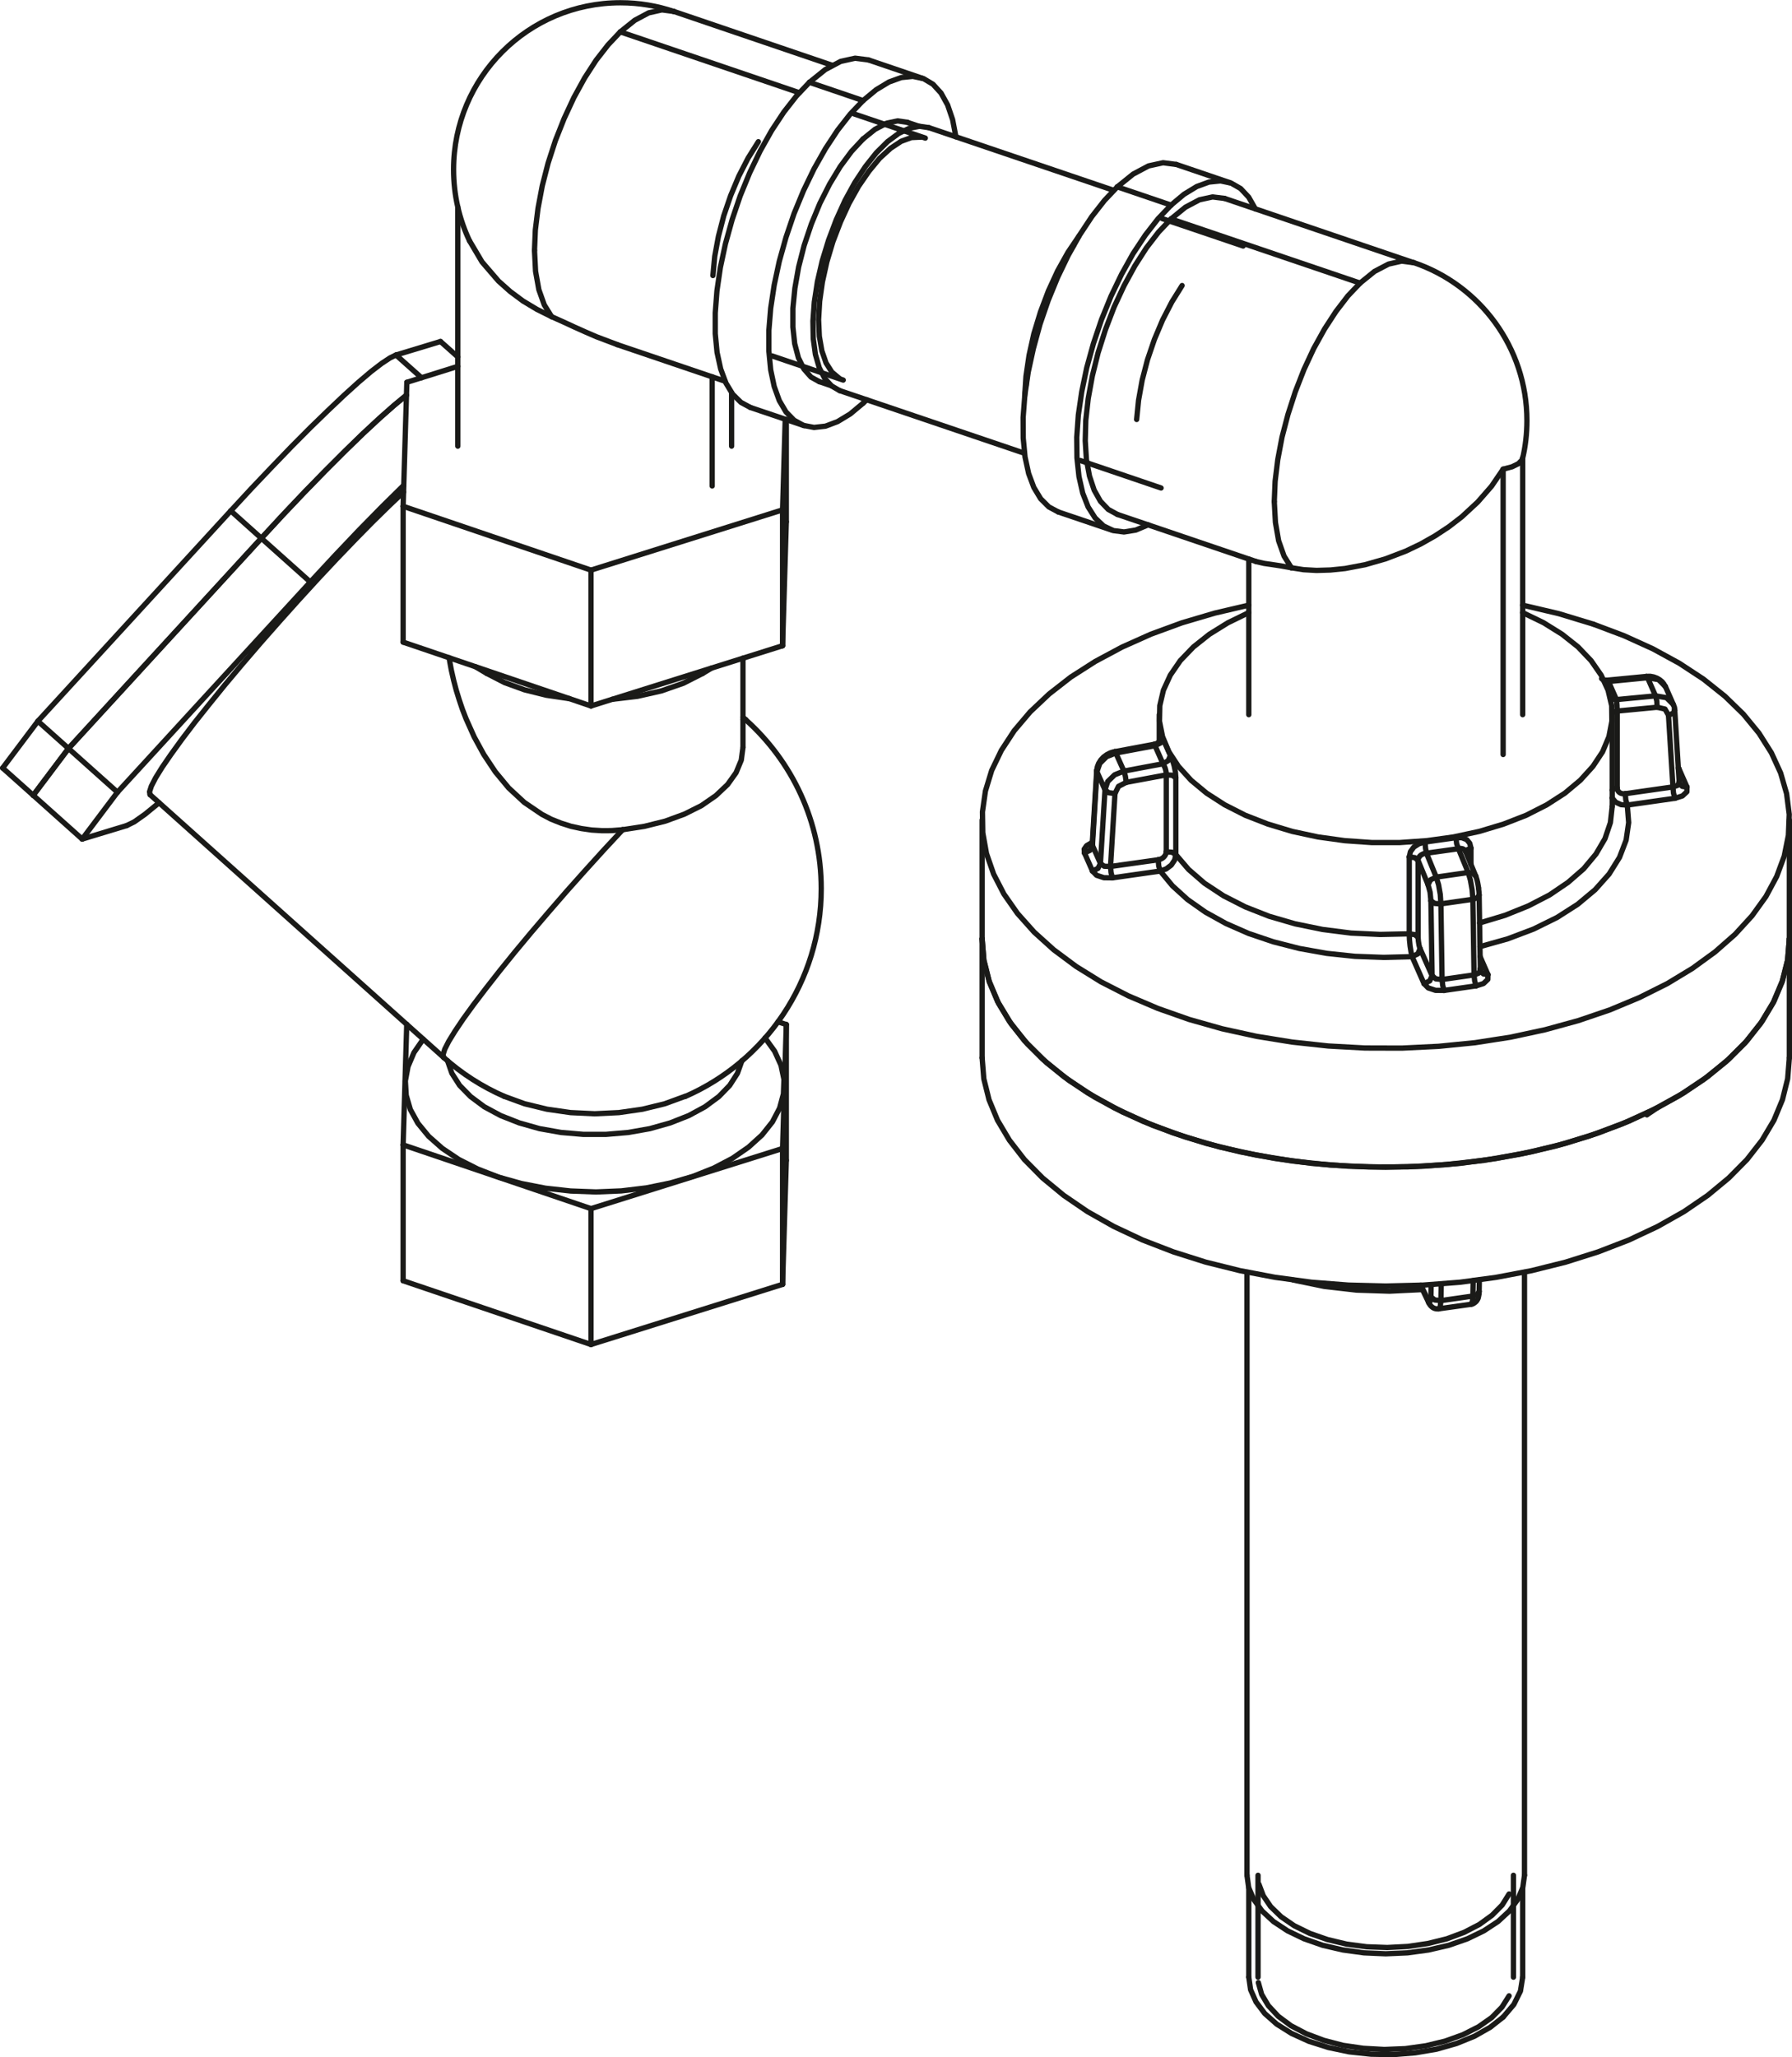 <?xml version="1.0" encoding="UTF-8"?>
<svg id="Ebene_1" data-name="Ebene 1" xmlns="http://www.w3.org/2000/svg" viewBox="0 0 168.74 193.67">
  <line x1="168.49" y1="99.58" x2="168.49" y2="88.38" fill="none" stroke="#1a1a18" stroke-linecap="round" stroke-linejoin="round" stroke-width=".5"/>
  <line x1="92.48" y1="88.38" x2="92.48" y2="99.58" fill="none" stroke="#1a1a18" stroke-linecap="round" stroke-linejoin="round" stroke-width=".5"/>
  <line x1="135.68" y1="122.44" x2="138.69" y2="122.01" fill="none" stroke="#1a1a18" stroke-linecap="round" stroke-linejoin="round" stroke-width=".5"/>
  <line x1="135.71" y1="120.87" x2="135.68" y2="122.44" fill="none" stroke="#1a1a18" stroke-linecap="round" stroke-linejoin="round" stroke-width=".5"/>
  <line x1="138.69" y1="122.01" x2="138.72" y2="120.56" fill="none" stroke="#1a1a18" stroke-linecap="round" stroke-linejoin="round" stroke-width=".5"/>
  <line x1="134.74" y1="122.09" x2="134.76" y2="120.94" fill="none" stroke="#1a1a18" stroke-linecap="round" stroke-linejoin="round" stroke-width=".5"/>
  <line x1="133.8" y1="120.99" x2="134.47" y2="122.39" fill="none" stroke="#1a1a18" stroke-linecap="round" stroke-linejoin="round" stroke-width=".5"/>
  <line x1="117.42" y1="119.77" x2="117.42" y2="176.54" fill="none" stroke="#1a1a18" stroke-linecap="round" stroke-linejoin="round" stroke-width=".5"/>
  <line x1="143.55" y1="176.54" x2="143.55" y2="119.77" fill="none" stroke="#1a1a18" stroke-linecap="round" stroke-linejoin="round" stroke-width=".5"/>
  <line x1="143.38" y1="186.13" x2="143.38" y2="177.75" fill="none" stroke="#1a1a18" stroke-linecap="round" stroke-linejoin="round" stroke-width=".5"/>
  <line x1="117.59" y1="177.75" x2="117.59" y2="186.13" fill="none" stroke="#1a1a18" stroke-linecap="round" stroke-linejoin="round" stroke-width=".5"/>
  <line x1="139.28" y1="121.57" x2="139.3" y2="120.49" fill="none" stroke="#1a1a18" stroke-linecap="round" stroke-linejoin="round" stroke-width=".5"/>
  <line x1="135.48" y1="123.21" x2="138.49" y2="122.79" fill="none" stroke="#1a1a18" stroke-linecap="round" stroke-linejoin="round" stroke-width=".5"/>
  <line x1="133.75" y1="120.99" x2="134.53" y2="122.62" fill="none" stroke="#1a1a18" stroke-linecap="round" stroke-linejoin="round" stroke-width=".5"/>
  <line x1="118.46" y1="186.13" x2="118.46" y2="176.54" fill="none" stroke="#1a1a18" stroke-linecap="round" stroke-linejoin="round" stroke-width=".5"/>
  <line x1="142.51" y1="186.13" x2="142.51" y2="176.54" fill="none" stroke="#1a1a18" stroke-linecap="round" stroke-linejoin="round" stroke-width=".5"/>
  <polyline points="139.7 109.24 143.15 108.65 146.48 107.89 149.66 106.94 152.68 105.83 155.5 104.57 158.09 103.16 160.44 101.61 162.52 99.95 164.31 98.19 165.79 96.34 166.96 94.41 167.81 92.43 168.32 90.42 168.49 88.39" fill="none" stroke="#1a1a18" stroke-linecap="round" stroke-linejoin="round" stroke-width=".5"/>
  <polyline points="92.48 88.38 92.65 90.44 93.17 92.47 94.03 94.46 95.22 96.4 96.74 98.27 98.56 100.05 100.67 101.72 103.06 103.27 105.69 104.68 108.55 105.94 111.62 107.04 114.85 107.98 118.23 108.73 121.72 109.3 125.28 109.68 128.9 109.86 132.53 109.85 136.14 109.64 139.7 109.24" fill="none" stroke="#1a1a18" stroke-linecap="round" stroke-linejoin="round" stroke-width=".5"/>
  <polyline points="168.49 99.58 168.33 101.56 167.84 103.53 167.04 105.46 165.92 107.34 164.5 109.16 162.79 110.89 160.81 112.53 158.57 114.06 156.09 115.46 153.39 116.73 150.49 117.85 147.42 118.82 144.21 119.62 140.88 120.25 137.47 120.71 133.99 120.98 130.48 121.07 126.98 120.98 123.5 120.71 120.08 120.25 116.76 119.62 113.54 118.82 110.48 117.85 107.58 116.73 104.88 115.46 102.4 114.06 100.16 112.53 98.17 110.89 96.46 109.16 95.05 107.34 93.93 105.46 93.13 103.53 92.64 101.56 92.48 99.58" fill="none" stroke="#1a1a18" stroke-linecap="round" stroke-linejoin="round" stroke-width=".5"/>
  <polyline points="168.49 88.38 168.33 90.37 167.84 92.33 167.04 94.27 165.92 96.15 164.5 97.97 162.79 99.7 160.81 101.34 158.57 102.87 156.09 104.27 153.39 105.54 150.49 106.66 147.42 107.63 144.21 108.43 140.88 109.06 137.47 109.52 133.99 109.79 130.48 109.88 126.98 109.79 123.5 109.52 120.08 109.06 116.76 108.43 113.54 107.63 110.48 106.66 107.58 105.54 104.88 104.27 102.4 102.87 100.16 101.34 98.17 99.7 96.46 97.97 95.05 96.15 93.93 94.27 93.13 92.33 92.64 90.37 92.48 88.38" fill="none" stroke="#1a1a18" stroke-linecap="round" stroke-linejoin="round" stroke-width=".5"/>
  <polyline points="133.94 121.4 130.84 121.55 127.74 121.45 124.69 121.1 121.77 120.5" fill="none" stroke="#1a1a18" stroke-linecap="round" stroke-linejoin="round" stroke-width=".5"/>
  <polyline points="134.47 122.39 134.66 122.53 134.74 122.09" fill="none" stroke="#1a1a18" stroke-linecap="round" stroke-linejoin="round" stroke-width=".5"/>
  <polyline points="143.55 176.54 143.39 177.7 142.91 178.82 142.13 179.9 141.06 180.89 139.72 181.77 138.17 182.52 136.42 183.13 134.52 183.57 132.53 183.84 130.48 183.93 128.44 183.84 126.45 183.57 124.55 183.13 122.8 182.52 121.24 181.77 119.91 180.89 118.84 179.9 118.06 178.82 117.58 177.7 117.42 176.54" fill="none" stroke="#1a1a18" stroke-linecap="round" stroke-linejoin="round" stroke-width=".5"/>
  <polyline points="141.54 189.89 140.32 190.85 138.84 191.69 137.14 192.38 135.27 192.91 133.27 193.25 131.19 193.42 129.1 193.38 127.04 193.16 125.08 192.75 123.25 192.17 121.62 191.43 120.22 190.55 119.09 189.55 118.27 188.46 117.76 187.31 117.59 186.13" fill="none" stroke="#1a1a18" stroke-linecap="round" stroke-linejoin="round" stroke-width=".5"/>
  <polyline points="143.38 186.13 143.17 187.44 142.55 188.7 141.54 189.89" fill="none" stroke="#1a1a18" stroke-linecap="round" stroke-linejoin="round" stroke-width=".5"/>
  <polyline points="135.68 122.44 135.1 122.38 134.74 122.09" fill="none" stroke="#1a1a18" stroke-linecap="round" stroke-linejoin="round" stroke-width=".5"/>
  <polyline points="139.28 121.57 139.11 121.85 138.69 122.01" fill="none" stroke="#1a1a18" stroke-linecap="round" stroke-linejoin="round" stroke-width=".5"/>
  <polyline points="138.49 122.79 138.64 122.57 138.69 122.01" fill="none" stroke="#1a1a18" stroke-linecap="round" stroke-linejoin="round" stroke-width=".5"/>
  <polyline points="135.68 122.44 135.62 123 135.48 123.21" fill="none" stroke="#1a1a18" stroke-linecap="round" stroke-linejoin="round" stroke-width=".5"/>
  <polyline points="134.53 122.62 134.49 122.51 134.47 122.39" fill="none" stroke="#1a1a18" stroke-linecap="round" stroke-linejoin="round" stroke-width=".5"/>
  <polyline points="142.1 187.89 141.43 188.95 140.47 189.93 139.23 190.8 137.75 191.55 136.08 192.15 134.26 192.59 132.33 192.86 130.35 192.94 128.38 192.83 126.46 192.55 124.66 192.08 123.01 191.46 121.56 190.7 120.36 189.81 119.43 188.81 118.8 187.75 118.49 186.64" fill="none" stroke="#1a1a18" stroke-linecap="round" stroke-linejoin="round" stroke-width=".5"/>
  <polyline points="142.1 178.3 141.45 179.34 140.5 180.3 139.3 181.17 137.87 181.91 136.24 182.52 134.46 182.96 132.57 183.24 130.63 183.34 128.69 183.27 126.8 183.02 125 182.59 123.34 182.01 121.87 181.29 120.63 180.44 119.65 179.49 118.95 178.46 118.55 177.39" fill="none" stroke="#1a1a18" stroke-linecap="round" stroke-linejoin="round" stroke-width=".5"/>
  <line x1="133.87" y1="121.26" x2="133.18" y2="121.01" fill="none" stroke="#1a1a18" stroke-linecap="round" stroke-linejoin="round" stroke-width=".5"/>
  <polyline points="134.53 122.62 134.6 122.76 134.7 122.9 134.8 123 134.91 123.09 135.04 123.16 135.18 123.2 135.33 123.22 135.48 123.21" fill="none" stroke="#1a1a18" stroke-linecap="round" stroke-linejoin="round" stroke-width=".5"/>
  <polyline points="138.49 122.79 138.49 122.79 138.5 122.79 138.66 122.76 138.8 122.68 138.91 122.6 139 122.52 139.07 122.43 139.13 122.33 139.18 122.23 139.21 122.12 139.24 121.97 139.27 121.82 139.28 121.7 139.28 121.57" fill="none" stroke="#1a1a18" stroke-linecap="round" stroke-linejoin="round" stroke-width=".5"/>
  <line x1="3.13" y1="74.87" x2="6.45" y2="70.46" fill="none" stroke="#1a1a18" stroke-linecap="round" stroke-linejoin="round" stroke-width=".5"/>
  <line x1="6.45" y1="70.46" x2="24.61" y2="50.67" fill="none" stroke="#1a1a18" stroke-linecap="round" stroke-linejoin="round" stroke-width=".5"/>
  <line x1="6.45" y1="70.46" x2="3.57" y2="67.89" fill="none" stroke="#1a1a18" stroke-linecap="round" stroke-linejoin="round" stroke-width=".5"/>
  <line x1="24.61" y1="50.67" x2="21.73" y2="48.09" fill="none" stroke="#1a1a18" stroke-linecap="round" stroke-linejoin="round" stroke-width=".5"/>
  <line x1="21.73" y1="48.09" x2="3.57" y2="67.89" fill="none" stroke="#1a1a18" stroke-linecap="round" stroke-linejoin="round" stroke-width=".5"/>
  <line x1="3.13" y1="74.87" x2=".25" y2="72.3" fill="none" stroke="#1a1a18" stroke-linecap="round" stroke-linejoin="round" stroke-width=".5"/>
  <line x1="3.57" y1="67.89" x2=".25" y2="72.3" fill="none" stroke="#1a1a18" stroke-linecap="round" stroke-linejoin="round" stroke-width=".5"/>
  <line x1="39.69" y1="35.56" x2="37.29" y2="33.42" fill="none" stroke="#1a1a18" stroke-linecap="round" stroke-linejoin="round" stroke-width=".5"/>
  <line x1="41.48" y1="32.15" x2="43.11" y2="33.6" fill="none" stroke="#1a1a18" stroke-linecap="round" stroke-linejoin="round" stroke-width=".5"/>
  <line x1="41.48" y1="32.15" x2="37.29" y2="33.42" fill="none" stroke="#1a1a18" stroke-linecap="round" stroke-linejoin="round" stroke-width=".5"/>
  <line x1="70.66" y1="38.36" x2="75.72" y2="40.07" fill="none" stroke="#1a1a18" stroke-linecap="round" stroke-linejoin="round" stroke-width=".5"/>
  <line x1="76.22" y1="7.75" x2="81.27" y2="9.47" fill="none" stroke="#1a1a18" stroke-linecap="round" stroke-linejoin="round" stroke-width=".5"/>
  <line x1="58.41" y1="3" x2="75.27" y2="8.73" fill="none" stroke="#1a1a18" stroke-linecap="round" stroke-linejoin="round" stroke-width=".5"/>
  <line x1="86.82" y1="7.36" x2="81.77" y2="5.64" fill="none" stroke="#1a1a18" stroke-linecap="round" stroke-linejoin="round" stroke-width=".5"/>
  <line x1="78.37" y1="6.15" x2="63.46" y2="1.08" fill="none" stroke="#1a1a18" stroke-linecap="round" stroke-linejoin="round" stroke-width=".5"/>
  <line x1="43.11" y1="19.48" x2="43.11" y2="42" fill="none" stroke="#1a1a18" stroke-linecap="round" stroke-linejoin="round" stroke-width=".5"/>
  <line x1="67.06" y1="35.47" x2="67.06" y2="45.75" fill="none" stroke="#1a1a18" stroke-linecap="round" stroke-linejoin="round" stroke-width=".5"/>
  <line x1="68.89" y1="42" x2="68.89" y2="36.98" fill="none" stroke="#1a1a18" stroke-linecap="round" stroke-linejoin="round" stroke-width=".5"/>
  <line x1="105.22" y1="48.43" x2="118.27" y2="52.86" fill="none" stroke="#1a1a18" stroke-linecap="round" stroke-linejoin="round" stroke-width=".5"/>
  <line x1="128.07" y1="26.65" x2="110.27" y2="20.61" fill="none" stroke="#1a1a18" stroke-linecap="round" stroke-linejoin="round" stroke-width=".5"/>
  <line x1="117.59" y1="52.63" x2="117.59" y2="67.28" fill="none" stroke="#1a1a18" stroke-linecap="round" stroke-linejoin="round" stroke-width=".5"/>
  <line x1="141.54" y1="71.03" x2="141.54" y2="44.17" fill="none" stroke="#1a1a18" stroke-linecap="round" stroke-linejoin="round" stroke-width=".5"/>
  <line x1="99.66" y1="48.2" x2="104.71" y2="49.91" fill="none" stroke="#1a1a18" stroke-linecap="round" stroke-linejoin="round" stroke-width=".5"/>
  <line x1="110.27" y1="19.31" x2="105.21" y2="17.59" fill="none" stroke="#1a1a18" stroke-linecap="round" stroke-linejoin="round" stroke-width=".5"/>
  <line x1="133.12" y1="24.73" x2="115.31" y2="18.68" fill="none" stroke="#1a1a18" stroke-linecap="round" stroke-linejoin="round" stroke-width=".5"/>
  <line x1="143.38" y1="67.28" x2="143.38" y2="43.07" fill="none" stroke="#1a1a18" stroke-linecap="round" stroke-linejoin="round" stroke-width=".5"/>
  <line x1="115.82" y1="17.2" x2="110.76" y2="15.48" fill="none" stroke="#1a1a18" stroke-linecap="round" stroke-linejoin="round" stroke-width=".5"/>
  <line x1="37.96" y1="47.66" x2="55.65" y2="53.67" fill="none" stroke="#1a1a18" stroke-linecap="round" stroke-linejoin="round" stroke-width=".5"/>
  <line x1="38.31" y1="35.99" x2="37.96" y2="47.66" fill="none" stroke="#1a1a18" stroke-linecap="round" stroke-linejoin="round" stroke-width=".5"/>
  <line x1="43.11" y1="34.49" x2="38.31" y2="35.99" fill="none" stroke="#1a1a18" stroke-linecap="round" stroke-linejoin="round" stroke-width=".5"/>
  <line x1="73.69" y1="48" x2="73.94" y2="39.47" fill="none" stroke="#1a1a18" stroke-linecap="round" stroke-linejoin="round" stroke-width=".5"/>
  <line x1="55.65" y1="53.67" x2="73.69" y2="48" fill="none" stroke="#1a1a18" stroke-linecap="round" stroke-linejoin="round" stroke-width=".5"/>
  <line x1="73.69" y1="60.79" x2="73.69" y2="48" fill="none" stroke="#1a1a18" stroke-linecap="round" stroke-linejoin="round" stroke-width=".5"/>
  <line x1="55.65" y1="66.46" x2="73.69" y2="60.79" fill="none" stroke="#1a1a18" stroke-linecap="round" stroke-linejoin="round" stroke-width=".5"/>
  <line x1="55.65" y1="53.67" x2="55.65" y2="66.46" fill="none" stroke="#1a1a18" stroke-linecap="round" stroke-linejoin="round" stroke-width=".5"/>
  <line x1="37.96" y1="60.45" x2="55.65" y2="66.46" fill="none" stroke="#1a1a18" stroke-linecap="round" stroke-linejoin="round" stroke-width=".5"/>
  <line x1="37.96" y1="47.66" x2="37.96" y2="60.45" fill="none" stroke="#1a1a18" stroke-linecap="round" stroke-linejoin="round" stroke-width=".5"/>
  <line x1="11.93" y1="77.72" x2="7.74" y2="78.99" fill="none" stroke="#1a1a18" stroke-linecap="round" stroke-linejoin="round" stroke-width=".5"/>
  <line x1="7.74" y1="78.99" x2="11.06" y2="74.58" fill="none" stroke="#1a1a18" stroke-linecap="round" stroke-linejoin="round" stroke-width=".5"/>
  <line x1="11.06" y1="74.58" x2="29.22" y2="54.79" fill="none" stroke="#1a1a18" stroke-linecap="round" stroke-linejoin="round" stroke-width=".5"/>
  <line x1="14.13" y1="74.81" x2="41.78" y2="99.55" fill="none" stroke="#1a1a18" stroke-linecap="round" stroke-linejoin="round" stroke-width=".5"/>
  <line x1="70.22" y1="67.76" x2="69.96" y2="67.52" fill="none" stroke="#1a1a18" stroke-linecap="round" stroke-linejoin="round" stroke-width=".5"/>
  <line x1="44.78" y1="62.77" x2="45.84" y2="63.4" fill="none" stroke="#1a1a18" stroke-linecap="round" stroke-linejoin="round" stroke-width=".5"/>
  <line x1="66.16" y1="63.4" x2="67.01" y2="62.89" fill="none" stroke="#1a1a18" stroke-linecap="round" stroke-linejoin="round" stroke-width=".5"/>
  <line x1="11.06" y1="74.58" x2="6.45" y2="70.46" fill="none" stroke="#1a1a18" stroke-linecap="round" stroke-linejoin="round" stroke-width=".5"/>
  <line x1="24.61" y1="50.67" x2="29.22" y2="54.79" fill="none" stroke="#1a1a18" stroke-linecap="round" stroke-linejoin="round" stroke-width=".5"/>
  <line x1="24.61" y1="50.67" x2="6.45" y2="70.46" fill="none" stroke="#1a1a18" stroke-linecap="round" stroke-linejoin="round" stroke-width=".5"/>
  <line x1="74.04" y1="39.5" x2="74.04" y2="49.12" fill="none" stroke="#1a1a18" stroke-linecap="round" stroke-linejoin="round" stroke-width=".5"/>
  <line x1="73.69" y1="60.79" x2="74.04" y2="49.12" fill="none" stroke="#1a1a18" stroke-linecap="round" stroke-linejoin="round" stroke-width=".5"/>
  <line x1="7.74" y1="78.99" x2="3.13" y2="74.87" fill="none" stroke="#1a1a18" stroke-linecap="round" stroke-linejoin="round" stroke-width=".5"/>
  <line x1="6.45" y1="70.46" x2="3.13" y2="74.87" fill="none" stroke="#1a1a18" stroke-linecap="round" stroke-linejoin="round" stroke-width=".5"/>
  <line x1="73.26" y1="96.19" x2="74.04" y2="96.45" fill="none" stroke="#1a1a18" stroke-linecap="round" stroke-linejoin="round" stroke-width=".5"/>
  <line x1="74.04" y1="96.45" x2="73.69" y2="108.12" fill="none" stroke="#1a1a18" stroke-linecap="round" stroke-linejoin="round" stroke-width=".5"/>
  <line x1="73.69" y1="108.12" x2="55.65" y2="113.78" fill="none" stroke="#1a1a18" stroke-linecap="round" stroke-linejoin="round" stroke-width=".5"/>
  <line x1="55.65" y1="113.78" x2="37.96" y2="107.78" fill="none" stroke="#1a1a18" stroke-linecap="round" stroke-linejoin="round" stroke-width=".5"/>
  <line x1="37.96" y1="107.78" x2="38.3" y2="96.43" fill="none" stroke="#1a1a18" stroke-linecap="round" stroke-linejoin="round" stroke-width=".5"/>
  <line x1="73.69" y1="108.12" x2="73.69" y2="120.91" fill="none" stroke="#1a1a18" stroke-linecap="round" stroke-linejoin="round" stroke-width=".5"/>
  <line x1="73.69" y1="120.91" x2="55.65" y2="126.57" fill="none" stroke="#1a1a18" stroke-linecap="round" stroke-linejoin="round" stroke-width=".5"/>
  <line x1="55.65" y1="113.78" x2="55.65" y2="126.57" fill="none" stroke="#1a1a18" stroke-linecap="round" stroke-linejoin="round" stroke-width=".5"/>
  <line x1="55.65" y1="126.57" x2="37.96" y2="120.57" fill="none" stroke="#1a1a18" stroke-linecap="round" stroke-linejoin="round" stroke-width=".5"/>
  <line x1="37.96" y1="120.57" x2="37.96" y2="107.78" fill="none" stroke="#1a1a18" stroke-linecap="round" stroke-linejoin="round" stroke-width=".5"/>
  <line x1="74.04" y1="96.45" x2="74.04" y2="109.24" fill="none" stroke="#1a1a18" stroke-linecap="round" stroke-linejoin="round" stroke-width=".5"/>
  <line x1="74.04" y1="109.24" x2="73.69" y2="120.91" fill="none" stroke="#1a1a18" stroke-linecap="round" stroke-linejoin="round" stroke-width=".5"/>
  <line x1="104.87" y1="17.92" x2="87.47" y2="12.02" fill="none" stroke="#1a1a18" stroke-linecap="round" stroke-linejoin="round" stroke-width=".5"/>
  <line x1="79.06" y1="36.77" x2="96.47" y2="42.67" fill="none" stroke="#1a1a18" stroke-linecap="round" stroke-linejoin="round" stroke-width=".5"/>
  <line x1="77.13" y1="35.92" x2="78.27" y2="36.31" fill="none" stroke="#1a1a18" stroke-linecap="round" stroke-linejoin="round" stroke-width=".5"/>
  <line x1="92.48" y1="77.19" x2="92.48" y2="88.38" fill="none" stroke="#1a1a18" stroke-linecap="round" stroke-linejoin="round" stroke-width=".5"/>
  <line x1="168.49" y1="88.38" x2="168.49" y2="77.19" fill="none" stroke="#1a1a18" stroke-linecap="round" stroke-linejoin="round" stroke-width=".5"/>
  <line x1="134.09" y1="92.6" x2="132.97" y2="90.06" fill="none" stroke="#1a1a18" stroke-linecap="round" stroke-linejoin="round" stroke-width=".5"/>
  <line x1="138.99" y1="92.81" x2="135.98" y2="93.24" fill="none" stroke="#1a1a18" stroke-linecap="round" stroke-linejoin="round" stroke-width=".5"/>
  <line x1="139.37" y1="90.05" x2="140.11" y2="91.75" fill="none" stroke="#1a1a18" stroke-linecap="round" stroke-linejoin="round" stroke-width=".5"/>
  <line x1="157.72" y1="75.15" x2="153.23" y2="75.79" fill="none" stroke="#1a1a18" stroke-linecap="round" stroke-linejoin="round" stroke-width=".5"/>
  <line x1="158.1" y1="72.38" x2="158.85" y2="74.09" fill="none" stroke="#1a1a18" stroke-linecap="round" stroke-linejoin="round" stroke-width=".5"/>
  <line x1="102.87" y1="82" x2="102.12" y2="80.3" fill="none" stroke="#1a1a18" stroke-linecap="round" stroke-linejoin="round" stroke-width=".5"/>
  <line x1="109.25" y1="82" x2="104.75" y2="82.64" fill="none" stroke="#1a1a18" stroke-linecap="round" stroke-linejoin="round" stroke-width=".5"/>
  <line x1="109.16" y1="67.28" x2="109.16" y2="69.79" fill="none" stroke="#1a1a18" stroke-linecap="round" stroke-linejoin="round" stroke-width=".5"/>
  <line x1="151.81" y1="75.91" x2="151.81" y2="67.28" fill="none" stroke="#1a1a18" stroke-linecap="round" stroke-linejoin="round" stroke-width=".5"/>
  <line x1="138.51" y1="79.85" x2="138.51" y2="81.38" fill="none" stroke="#1a1a18" stroke-linecap="round" stroke-linejoin="round" stroke-width=".5"/>
  <line x1="132.7" y1="87.91" x2="132.7" y2="80.67" fill="none" stroke="#1a1a18" stroke-linecap="round" stroke-linejoin="round" stroke-width=".5"/>
  <line x1="110.72" y1="73.21" x2="110.72" y2="80.45" fill="none" stroke="#1a1a18" stroke-linecap="round" stroke-linejoin="round" stroke-width=".5"/>
  <line x1="135.24" y1="82.57" x2="138.25" y2="82.14" fill="none" stroke="#1a1a18" stroke-linecap="round" stroke-linejoin="round" stroke-width=".5"/>
  <line x1="138.69" y1="84.66" x2="135.68" y2="85.09" fill="none" stroke="#1a1a18" stroke-linecap="round" stroke-linejoin="round" stroke-width=".5"/>
  <line x1="138.8" y1="91.78" x2="138.69" y2="84.66" fill="none" stroke="#1a1a18" stroke-linecap="round" stroke-linejoin="round" stroke-width=".5"/>
  <line x1="135.79" y1="92.21" x2="138.8" y2="91.78" fill="none" stroke="#1a1a18" stroke-linecap="round" stroke-linejoin="round" stroke-width=".5"/>
  <line x1="135.68" y1="85.09" x2="135.79" y2="92.21" fill="none" stroke="#1a1a18" stroke-linecap="round" stroke-linejoin="round" stroke-width=".5"/>
  <line x1="134.32" y1="80.32" x2="135.24" y2="82.57" fill="none" stroke="#1a1a18" stroke-linecap="round" stroke-linejoin="round" stroke-width=".5"/>
  <line x1="138.25" y1="82.14" x2="137.33" y2="79.9" fill="none" stroke="#1a1a18" stroke-linecap="round" stroke-linejoin="round" stroke-width=".5"/>
  <line x1="133.53" y1="81" x2="133.53" y2="88.24" fill="none" stroke="#1a1a18" stroke-linecap="round" stroke-linejoin="round" stroke-width=".5"/>
  <line x1="134.47" y1="83.29" x2="133.53" y2="81" fill="none" stroke="#1a1a18" stroke-linecap="round" stroke-linejoin="round" stroke-width=".5"/>
  <line x1="134.85" y1="91.85" x2="134.74" y2="84.8" fill="none" stroke="#1a1a18" stroke-linecap="round" stroke-linejoin="round" stroke-width=".5"/>
  <line x1="133.72" y1="89.31" x2="134.85" y2="91.85" fill="none" stroke="#1a1a18" stroke-linecap="round" stroke-linejoin="round" stroke-width=".5"/>
  <line x1="104.57" y1="81.57" x2="109.06" y2="80.94" fill="none" stroke="#1a1a18" stroke-linecap="round" stroke-linejoin="round" stroke-width=".5"/>
  <line x1="104.99" y1="74.7" x2="104.57" y2="81.57" fill="none" stroke="#1a1a18" stroke-linecap="round" stroke-linejoin="round" stroke-width=".5"/>
  <line x1="109.82" y1="72.95" x2="106.05" y2="73.65" fill="none" stroke="#1a1a18" stroke-linecap="round" stroke-linejoin="round" stroke-width=".5"/>
  <line x1="109.82" y1="80.19" x2="109.82" y2="72.95" fill="none" stroke="#1a1a18" stroke-linecap="round" stroke-linejoin="round" stroke-width=".5"/>
  <line x1="105.83" y1="72.59" x2="109.51" y2="71.9" fill="none" stroke="#1a1a18" stroke-linecap="round" stroke-linejoin="round" stroke-width=".5"/>
  <line x1="105.07" y1="70.89" x2="105.83" y2="72.59" fill="none" stroke="#1a1a18" stroke-linecap="round" stroke-linejoin="round" stroke-width=".5"/>
  <line x1="108.76" y1="70.2" x2="105.07" y2="70.89" fill="none" stroke="#1a1a18" stroke-linecap="round" stroke-linejoin="round" stroke-width=".5"/>
  <line x1="104.05" y1="74.35" x2="103.29" y2="72.65" fill="none" stroke="#1a1a18" stroke-linecap="round" stroke-linejoin="round" stroke-width=".5"/>
  <line x1="103.62" y1="81.29" x2="104.05" y2="74.35" fill="none" stroke="#1a1a18" stroke-linecap="round" stroke-linejoin="round" stroke-width=".5"/>
  <line x1="102.87" y1="79.59" x2="103.62" y2="81.29" fill="none" stroke="#1a1a18" stroke-linecap="round" stroke-linejoin="round" stroke-width=".5"/>
  <line x1="103.29" y1="72.65" x2="102.87" y2="79.59" fill="none" stroke="#1a1a18" stroke-linecap="round" stroke-linejoin="round" stroke-width=".5"/>
  <line x1="156.04" y1="66.58" x2="152.28" y2="66.94" fill="none" stroke="#1a1a18" stroke-linecap="round" stroke-linejoin="round" stroke-width=".5"/>
  <line x1="152.21" y1="65.86" x2="155.89" y2="65.51" fill="none" stroke="#1a1a18" stroke-linecap="round" stroke-linejoin="round" stroke-width=".5"/>
  <line x1="152.28" y1="66.94" x2="152.28" y2="74.19" fill="none" stroke="#1a1a18" stroke-linecap="round" stroke-linejoin="round" stroke-width=".5"/>
  <line x1="157.53" y1="74.08" x2="157.11" y2="67.33" fill="none" stroke="#1a1a18" stroke-linecap="round" stroke-linejoin="round" stroke-width=".5"/>
  <line x1="153.04" y1="74.72" x2="157.53" y2="74.08" fill="none" stroke="#1a1a18" stroke-linecap="round" stroke-linejoin="round" stroke-width=".5"/>
  <line x1="155.89" y1="65.51" x2="155.14" y2="63.8" fill="none" stroke="#1a1a18" stroke-linecap="round" stroke-linejoin="round" stroke-width=".5"/>
  <line x1="155.14" y1="63.8" x2="151.46" y2="64.16" fill="none" stroke="#1a1a18" stroke-linecap="round" stroke-linejoin="round" stroke-width=".5"/>
  <line x1="58.11" y1="32.44" x2="68.28" y2="35.89" fill="none" stroke="#1a1a18" stroke-linecap="round" stroke-linejoin="round" stroke-width=".5"/>
  <line x1="155.08" y1="104.77" x2="155.08" y2="104.94" fill="none" stroke="#1a1a18" stroke-linecap="round" stroke-linejoin="round" stroke-width=".5"/>
  <line x1="69.96" y1="70.35" x2="69.96" y2="61.96" fill="none" stroke="#1a1a18" stroke-linecap="round" stroke-linejoin="round" stroke-width=".5"/>
  <line x1="86.55" y1="11.89" x2="85.41" y2="11.51" fill="none" stroke="#1a1a18" stroke-linecap="round" stroke-linejoin="round" stroke-width=".5"/>
  <line x1="139.39" y1="91.33" x2="139.28" y2="84.26" fill="none" stroke="#1a1a18" stroke-linecap="round" stroke-linejoin="round" stroke-width=".5"/>
  <line x1="138.96" y1="82.47" x2="138.01" y2="80.16" fill="none" stroke="#1a1a18" stroke-linecap="round" stroke-linejoin="round" stroke-width=".5"/>
  <line x1="108.72" y1="70.06" x2="104.97" y2="70.76" fill="none" stroke="#1a1a18" stroke-linecap="round" stroke-linejoin="round" stroke-width=".5"/>
  <line x1="103.27" y1="72.53" x2="102.85" y2="79.46" fill="none" stroke="#1a1a18" stroke-linecap="round" stroke-linejoin="round" stroke-width=".5"/>
  <line x1="157.57" y1="66.33" x2="156.82" y2="64.63" fill="none" stroke="#1a1a18" stroke-linecap="round" stroke-linejoin="round" stroke-width=".5"/>
  <line x1="158.12" y1="73.68" x2="157.7" y2="66.86" fill="none" stroke="#1a1a18" stroke-linecap="round" stroke-linejoin="round" stroke-width=".5"/>
  <line x1="155.03" y1="63.68" x2="151.28" y2="64.04" fill="none" stroke="#1a1a18" stroke-linecap="round" stroke-linejoin="round" stroke-width=".5"/>
  <line x1="80.44" y1="10.73" x2="87.13" y2="13" fill="none" stroke="#1a1a18" stroke-linecap="round" stroke-linejoin="round" stroke-width=".5"/>
  <line x1="72.71" y1="33.51" x2="79.4" y2="35.78" fill="none" stroke="#1a1a18" stroke-linecap="round" stroke-linejoin="round" stroke-width=".5"/>
  <line x1="109.33" y1="45.94" x2="101.71" y2="43.35" fill="none" stroke="#1a1a18" stroke-linecap="round" stroke-linejoin="round" stroke-width=".5"/>
  <line x1="117.06" y1="23.16" x2="109.44" y2="20.58" fill="none" stroke="#1a1a18" stroke-linecap="round" stroke-linejoin="round" stroke-width=".5"/>
  <polyline points="24.61 50.67 26.67 48.44 28.69 46.31 30.64 44.31 32.48 42.47 34.19 40.81 35.74 39.37 37.11 38.16 38.27 37.2" fill="none" stroke="#1a1a18" stroke-linecap="round" stroke-linejoin="round" stroke-width=".5"/>
  <polyline points="37.29 33.42 36.73 33.69 35.94 34.21 34.95 34.97 33.77 35.97 32.41 37.2 30.9 38.63 29.24 40.24 27.47 42.02 25.62 43.94 23.69 45.97 21.73 48.09" fill="none" stroke="#1a1a18" stroke-linecap="round" stroke-linejoin="round" stroke-width=".5"/>
  <polyline points="70.66 38.36 69.77 37.88 68.99 37.11 68.35 36.05 67.86 34.73 67.52 33.17 67.35 31.41 67.35 29.46 67.51 27.38 67.83 25.19 68.31 22.95 68.94 20.68 69.7 18.44 70.59 16.27 71.58 14.21 72.66 12.29 73.81 10.55 75 9.03 76.22 7.75" fill="none" stroke="#1a1a18" stroke-linecap="round" stroke-linejoin="round" stroke-width=".5"/>
  <polyline points="81.27 37.96 80.06 38.97 78.87 39.69 77.73 40.12 76.65 40.24 75.66 40.05 74.77 39.56 74.01 38.78 73.38 37.71 72.9 36.38 72.57 34.82 72.4 33.05 72.4 31.1 72.57 29.02 72.9 26.84 73.38 24.6 74.01 22.35 74.77 20.11 75.66 17.95 76.65 15.9 77.73 13.99 78.87 12.26 80.06 10.74 81.27 9.47" fill="none" stroke="#1a1a18" stroke-linecap="round" stroke-linejoin="round" stroke-width=".5"/>
  <polyline points="81.27 13.08 82.4 12.17 83.49 11.6 84.52 11.38 85.46 11.52" fill="none" stroke="#1a1a18" stroke-linecap="round" stroke-linejoin="round" stroke-width=".5"/>
  <polyline points="77.17 35.94 76.37 35.5 75.7 34.74 75.18 33.68 74.83 32.35 74.66 30.79 74.66 29.03 74.85 27.13 75.2 25.14 75.72 23.11 76.4 21.09 77.2 19.15 78.12 17.33 79.12 15.68 80.18 14.25 81.27 13.08" fill="none" stroke="#1a1a18" stroke-linecap="round" stroke-linejoin="round" stroke-width=".5"/>
  <polyline points="81.27 9.47 82.5 8.45 83.71 7.72 84.87 7.3 85.95 7.19 86.96 7.4 87.85 7.93 88.61 8.76 89.23 9.88 89.7 11.26 90.01 12.88" fill="none" stroke="#1a1a18" stroke-linecap="round" stroke-linejoin="round" stroke-width=".5"/>
  <polyline points="81.61 37.63 81.44 37.8 81.27 37.96" fill="none" stroke="#1a1a18" stroke-linecap="round" stroke-linejoin="round" stroke-width=".5"/>
  <polyline points="51.94 29.81 51.25 28.7 50.74 27.27 50.43 25.54 50.33 23.57" fill="none" stroke="#1a1a18" stroke-linecap="round" stroke-linejoin="round" stroke-width=".5"/>
  <polyline points="50.33 23.57 50.41 21.65 50.66 19.62 51.06 17.5 51.61 15.36 52.3 13.23 53.12 11.16 54.04 9.18 55.05 7.34 56.13 5.67 57.26 4.22 58.41 3" fill="none" stroke="#1a1a18" stroke-linecap="round" stroke-linejoin="round" stroke-width=".5"/>
  <polyline points="76.22 7.75 77.71 6.55 79.16 5.78 80.52 5.48 81.77 5.64" fill="none" stroke="#1a1a18" stroke-linecap="round" stroke-linejoin="round" stroke-width=".5"/>
  <polyline points="58.41 3 59.77 1.91 61.08 1.21 62.33 .93 63.46 1.08" fill="none" stroke="#1a1a18" stroke-linecap="round" stroke-linejoin="round" stroke-width=".5"/>
  <polyline points="119.99 47.22 120.1 49.19 120.4 50.91 120.91 52.35 121.6 53.45" fill="none" stroke="#1a1a18" stroke-linecap="round" stroke-linejoin="round" stroke-width=".5"/>
  <polyline points="128.07 26.65 126.92 27.86 125.8 29.32 124.72 30.98 123.7 32.82 122.78 34.8 121.97 36.88 121.28 39.01 120.72 41.15 120.32 43.26 120.07 45.3 119.99 47.22" fill="none" stroke="#1a1a18" stroke-linecap="round" stroke-linejoin="round" stroke-width=".5"/>
  <polyline points="133.12 24.73 131.99 24.58 130.75 24.86 129.43 25.55 128.07 26.65" fill="none" stroke="#1a1a18" stroke-linecap="round" stroke-linejoin="round" stroke-width=".5"/>
  <polyline points="110.27 20.61 109.1 21.84 107.95 23.33 106.86 25.03 105.84 26.9 104.9 28.92 104.09 31.04 103.4 33.21 102.86 35.38 102.47 37.52 102.24 39.57 102.19 41.5 102.3 43.26 102.59 44.82 103.03 46.14 103.62 47.19 104.36 47.96 105.22 48.43" fill="none" stroke="#1a1a18" stroke-linecap="round" stroke-linejoin="round" stroke-width=".5"/>
  <polyline points="105.21 17.59 104 18.87 102.81 20.39 101.66 22.13 100.58 24.05 99.59 26.11 98.7 28.28 97.93 30.52 97.31 32.79 96.82 35.03 96.5 37.22 96.34 39.3 96.35 41.25 96.52 43.02 96.86 44.58 97.35 45.89 97.99 46.95 98.76 47.72 99.66 48.2" fill="none" stroke="#1a1a18" stroke-linecap="round" stroke-linejoin="round" stroke-width=".5"/>
  <polyline points="110.27 19.31 109.04 20.6 107.85 22.13 106.69 23.88 105.61 25.82 104.61 27.9 103.72 30.09 102.96 32.34 102.33 34.62 101.86 36.88 101.54 39.07 101.39 41.16 101.41 43.11 101.6 44.87 101.95 46.42 102.46 47.72 103.12 48.76 103.91 49.51 104.83 49.95 105.84 50.08 106.95 49.9 108.11 49.41" fill="none" stroke="#1a1a18" stroke-linecap="round" stroke-linejoin="round" stroke-width=".5"/>
  <polyline points="115.31 18.68 114.18 18.54 112.94 18.81 111.62 19.51 110.27 20.61" fill="none" stroke="#1a1a18" stroke-linecap="round" stroke-linejoin="round" stroke-width=".5"/>
  <polyline points="118.21 19.67 117.58 18.56 116.82 17.75 115.93 17.24 114.93 17.03 113.84 17.14 112.69 17.56 111.49 18.29 110.27 19.31" fill="none" stroke="#1a1a18" stroke-linecap="round" stroke-linejoin="round" stroke-width=".5"/>
  <polyline points="110.76 15.48 109.52 15.32 108.15 15.62 106.7 16.39 105.21 17.59" fill="none" stroke="#1a1a18" stroke-linecap="round" stroke-linejoin="round" stroke-width=".5"/>
  <polyline points="14.98 75.57 13.66 76.65 12.64 77.37 11.93 77.72" fill="none" stroke="#1a1a18" stroke-linecap="round" stroke-linejoin="round" stroke-width=".5"/>
  <polyline points="29.22 54.79 31.56 52.27 33.83 49.88 36 47.67 38.02 45.68" fill="none" stroke="#1a1a18" stroke-linecap="round" stroke-linejoin="round" stroke-width=".5"/>
  <polyline points="38 46.32 36.59 47.66 35.05 49.17 33.41 50.84 31.68 52.64 29.9 54.54 28.09 56.52 26.29 58.53 24.52 60.54 22.81 62.53 21.19 64.46 19.69 66.31 18.32 68.03 17.12 69.61 16.1 71.02 15.27 72.23 14.65 73.23 14.25 74.01 14.08 74.54 14.13 74.81" fill="none" stroke="#1a1a18" stroke-linecap="round" stroke-linejoin="round" stroke-width=".5"/>
  <polyline points="41.78 99.55 41.72 99.28 41.88 98.77 42.25 98.04 42.84 97.08 43.62 95.92 44.59 94.58 45.74 93.07 47.04 91.41 48.47 89.64 50.02 87.78 51.67 85.85 53.37 83.89 55.12 81.93 56.88 79.99 58.63 78.11" fill="none" stroke="#1a1a18" stroke-linecap="round" stroke-linejoin="round" stroke-width=".5"/>
  <polyline points="69.96 67.73 70.11 67.71 70.22 67.76" fill="none" stroke="#1a1a18" stroke-linecap="round" stroke-linejoin="round" stroke-width=".5"/>
  <polyline points="45.84 63.4 47.51 64.26 49.39 64.94 51.45 65.45 53.62 65.77" fill="none" stroke="#1a1a18" stroke-linecap="round" stroke-linejoin="round" stroke-width=".5"/>
  <polyline points="57.66 65.83 60.03 65.55 62.28 65.04 64.35 64.32 66.16 63.4" fill="none" stroke="#1a1a18" stroke-linecap="round" stroke-linejoin="round" stroke-width=".5"/>
  <polyline points="58.63 78.11 60.69 77.79 62.65 77.3 64.45 76.64 66.05 75.84 67.41 74.9 68.51 73.86 69.31 72.74 69.8 71.56 69.96 70.36" fill="none" stroke="#1a1a18" stroke-linecap="round" stroke-linejoin="round" stroke-width=".5"/>
  <polyline points="64.51 103.21 62.59 103.91 60.5 104.42 58.28 104.74 56 104.85 53.72 104.74 51.5 104.42 49.4 103.91 47.48 103.21" fill="none" stroke="#1a1a18" stroke-linecap="round" stroke-linejoin="round" stroke-width=".5"/>
  <polyline points="38.27 37.2 37.11 38.16 35.74 39.37 34.19 40.81 32.48 42.47 30.64 44.31 28.69 46.31 26.67 48.44 24.61 50.67" fill="none" stroke="#1a1a18" stroke-linecap="round" stroke-linejoin="round" stroke-width=".5"/>
  <polyline points="39.85 97.83 38.98 99.09 38.42 100.41 38.17 101.76 38.25 103.11 38.64 104.45 39.35 105.74 40.36 106.97 41.65 108.11 43.2 109.15 44.98 110.05 46.96 110.82 49.11 111.42 51.37 111.86 53.73 112.12 56.12 112.21 58.51 112.11 60.85 111.83 63.11 111.37 65.24 110.75 67.2 109.97 68.96 109.05 70.48 108 71.75 106.85 72.73 105.62 73.41 104.32 73.77 102.98 73.82 101.62 73.54 100.28 72.94 98.96 72.04 97.71" fill="none" stroke="#1a1a18" stroke-linecap="round" stroke-linejoin="round" stroke-width=".5"/>
  <polyline points="42.14 99.86 42.55 101.04 43.28 102.18 44.31 103.23 45.6 104.19 47.14 105.02 48.89 105.71 50.8 106.25 52.83 106.61 54.93 106.79 57.06 106.79 59.17 106.61 61.2 106.25 63.11 105.71 64.86 105.02 66.39 104.19 67.69 103.23 68.71 102.18 69.44 101.04 69.86 99.86" fill="none" stroke="#1a1a18" stroke-linecap="round" stroke-linejoin="round" stroke-width=".5"/>
  <polyline points="101.12 23.06 100.12 24.69 99.2 26.49 98.39 28.41 97.71 30.41 97.18 32.43 96.82 34.42 96.62 36.31" fill="none" stroke="#1a1a18" stroke-linecap="round" stroke-linejoin="round" stroke-width=".5"/>
  <polyline points="101.6 22.22 100.56 23.76 99.59 25.5 98.72 27.39 97.97 29.38 97.35 31.42 96.9 33.45 96.61 35.42 96.49 37.28" fill="none" stroke="#1a1a18" stroke-linecap="round" stroke-linejoin="round" stroke-width=".5"/>
  <polyline points="87.47 12.02 86.59 11.89 85.64 12.07 84.62 12.56 83.58 13.33 82.52 14.38 81.49 15.68 80.49 17.19 79.57 18.87 78.74 20.7 78.02 22.61 77.42 24.57 76.97 26.52 76.68 28.42 76.55 30.22 76.58 31.88 76.78 33.36 77.14 34.61 77.65 35.61 78.3 36.33 79.06 36.77" fill="none" stroke="#1a1a18" stroke-linecap="round" stroke-linejoin="round" stroke-width=".5"/>
  <polyline points="150.04 58.76 146.78 57.77 143.38 56.97" fill="none" stroke="#1a1a18" stroke-linecap="round" stroke-linejoin="round" stroke-width=".5"/>
  <polyline points="117.59 56.97 114.38 57.72 111.3 58.63 108.38 59.7 105.65 60.92 103.13 62.27 100.83 63.74 98.79 65.33 97 67.02 95.5 68.79 94.29 70.64 93.38 72.53 92.79 74.47 92.51 76.43 92.54 78.39 92.89 80.35 93.56 82.28 94.53 84.16 95.81 85.99 97.38 87.75 99.22 89.41 101.33 90.98 103.67 92.43 106.25 93.75 109.02 94.93 111.97 95.97 115.08 96.85 118.32 97.56 121.66 98.1 125.07 98.47 128.53 98.66 132.01 98.67 135.47 98.5 138.89 98.16 142.24 97.64 145.49 96.94 148.62 96.08 151.59 95.07 154.39 93.9 156.99 92.6 159.37 91.16 161.5 89.61 163.38 87.96 164.98 86.21 166.29 84.39 167.3 82.51 168.01 80.59 168.4 78.64 168.48 76.67 168.23 74.71 167.67 72.77 166.8 70.87 165.63 69.02 164.16 67.23 162.42 65.54 160.4 63.93 158.13 62.44 155.64 61.08 152.93 59.85 150.04 58.76" fill="none" stroke="#1a1a18" stroke-linecap="round" stroke-linejoin="round" stroke-width=".5"/>
  <polyline points="153.23 75.79 153.36 77.44 153.12 79.09 152.5 80.71 151.52 82.28 150.2 83.76 148.56 85.13 146.62 86.37 144.41 87.46 141.98 88.38 139.35 89.12" fill="none" stroke="#1a1a18" stroke-linecap="round" stroke-linejoin="round" stroke-width=".5"/>
  <polyline points="132.97 90.06 130.28 90.13 127.58 90.03 124.93 89.75 122.35 89.29 119.89 88.66 117.58 87.88 115.44 86.94 113.51 85.87 111.82 84.68 110.4 83.39 109.25 82" fill="none" stroke="#1a1a18" stroke-linecap="round" stroke-linejoin="round" stroke-width=".5"/>
  <polyline points="117.59 57.67 115.62 58.63 113.88 59.71 112.38 60.9 111.14 62.19 110.2 63.56 109.55 64.98 109.21 66.43 109.18 67.9 109.47 69.35 110.07 70.78 110.97 72.15 112.16 73.46 113.62 74.67 115.33 75.77 117.26 76.75 119.39 77.58 121.68 78.27 124.1 78.79 126.62 79.14 129.19 79.32 131.78 79.32 134.35 79.14 136.87 78.79 139.29 78.27 141.58 77.58 143.71 76.75 145.64 75.77 147.35 74.67 148.81 73.45 149.99 72.15 150.9 70.78 151.5 69.35 151.78 67.89 151.76 66.43 151.42 64.98 150.77 63.56 149.82 62.19 148.59 60.9 147.09 59.71 145.34 58.62 143.38 57.67" fill="none" stroke="#1a1a18" stroke-linecap="round" stroke-linejoin="round" stroke-width=".5"/>
  <polyline points="139.32 86.89 141.71 86.17 143.92 85.28 145.91 84.25 147.65 83.07 149.12 81.79 150.28 80.4 151.13 78.95 151.64 77.44 151.81 75.91" fill="none" stroke="#1a1a18" stroke-linecap="round" stroke-linejoin="round" stroke-width=".5"/>
  <polyline points="110.72 80.45 111.92 81.85 113.42 83.15 115.21 84.33 117.25 85.37 119.51 86.26 121.95 86.97 124.54 87.5 127.22 87.84 129.96 87.97 132.7 87.91" fill="none" stroke="#1a1a18" stroke-linecap="round" stroke-linejoin="round" stroke-width=".5"/>
  <polyline points="134.74 84.8 134.66 83.99 134.47 83.29" fill="none" stroke="#1a1a18" stroke-linecap="round" stroke-linejoin="round" stroke-width=".5"/>
  <polyline points="137.1 78.86 137.16 79.42 137.33 79.9" fill="none" stroke="#1a1a18" stroke-linecap="round" stroke-linejoin="round" stroke-width=".5"/>
  <polyline points="134.19 79.27 134.23 79.83 134.32 80.32" fill="none" stroke="#1a1a18" stroke-linecap="round" stroke-linejoin="round" stroke-width=".5"/>
  <polyline points="133.53 81 133.23 80.74 132.7 80.67" fill="none" stroke="#1a1a18" stroke-linecap="round" stroke-linejoin="round" stroke-width=".5"/>
  <polyline points="138.8 91.78 138.86 92.34 138.99 92.81" fill="none" stroke="#1a1a18" stroke-linecap="round" stroke-linejoin="round" stroke-width=".5"/>
  <polyline points="135.79 92.21 135.85 92.77 135.98 93.24" fill="none" stroke="#1a1a18" stroke-linecap="round" stroke-linejoin="round" stroke-width=".5"/>
  <polyline points="138.51 79.85 138.18 79.99 138.03 80.21" fill="none" stroke="#1a1a18" stroke-linecap="round" stroke-linejoin="round" stroke-width=".5"/>
  <polyline points="134.85 91.85 134.63 92.34 134.09 92.6" fill="none" stroke="#1a1a18" stroke-linecap="round" stroke-linejoin="round" stroke-width=".5"/>
  <polyline points="133.53 88.24 133.23 87.99 132.7 87.91" fill="none" stroke="#1a1a18" stroke-linecap="round" stroke-linejoin="round" stroke-width=".5"/>
  <polyline points="140.11 91.75 139.69 91.69 139.41 91.44" fill="none" stroke="#1a1a18" stroke-linecap="round" stroke-linejoin="round" stroke-width=".5"/>
  <polyline points="139.41 91.44 139.41 91.43 139.4 91.42" fill="none" stroke="#1a1a18" stroke-linecap="round" stroke-linejoin="round" stroke-width=".5"/>
  <polyline points="133.72 89.31 133.5 89.8 132.97 90.06" fill="none" stroke="#1a1a18" stroke-linecap="round" stroke-linejoin="round" stroke-width=".5"/>
  <polyline points="106.05 73.65 105.32 74.03 104.99 74.7" fill="none" stroke="#1a1a18" stroke-linecap="round" stroke-linejoin="round" stroke-width=".5"/>
  <polyline points="109.51 71.9 110 71.61 110.21 71.13" fill="none" stroke="#1a1a18" stroke-linecap="round" stroke-linejoin="round" stroke-width=".5"/>
  <polyline points="109.82 72.95 110.36 72.98 110.72 73.21" fill="none" stroke="#1a1a18" stroke-linecap="round" stroke-linejoin="round" stroke-width=".5"/>
  <polyline points="108.76 70.2 109.27 69.95 109.48 69.49" fill="none" stroke="#1a1a18" stroke-linecap="round" stroke-linejoin="round" stroke-width=".5"/>
  <polyline points="109.82 80.19 110.36 80.23 110.72 80.45" fill="none" stroke="#1a1a18" stroke-linecap="round" stroke-linejoin="round" stroke-width=".5"/>
  <polyline points="109.06 80.94 109.11 81.52 109.25 82" fill="none" stroke="#1a1a18" stroke-linecap="round" stroke-linejoin="round" stroke-width=".5"/>
  <polyline points="104.57 81.57 104.62 82.15 104.75 82.64" fill="none" stroke="#1a1a18" stroke-linecap="round" stroke-linejoin="round" stroke-width=".5"/>
  <polyline points="102.87 82 103.39 81.75 103.62 81.29" fill="none" stroke="#1a1a18" stroke-linecap="round" stroke-linejoin="round" stroke-width=".5"/>
  <polyline points="102.12 80.3 102.64 80.05 102.87 79.59" fill="none" stroke="#1a1a18" stroke-linecap="round" stroke-linejoin="round" stroke-width=".5"/>
  <polyline points="151.61 65.64 151.87 65.81 152.21 65.86" fill="none" stroke="#1a1a18" stroke-linecap="round" stroke-linejoin="round" stroke-width=".5"/>
  <polyline points="152.28 66.94 152.01 67.01 151.81 67.13" fill="none" stroke="#1a1a18" stroke-linecap="round" stroke-linejoin="round" stroke-width=".5"/>
  <polyline points="157.11 67.33 156.78 66.75 156.04 66.58" fill="none" stroke="#1a1a18" stroke-linecap="round" stroke-linejoin="round" stroke-width=".5"/>
  <polyline points="152.28 74.19 152.01 74.26 151.81 74.38" fill="none" stroke="#1a1a18" stroke-linecap="round" stroke-linejoin="round" stroke-width=".5"/>
  <polyline points="151.06 64.11 151.25 64.16 151.46 64.16" fill="none" stroke="#1a1a18" stroke-linecap="round" stroke-linejoin="round" stroke-width=".5"/>
  <polyline points="157.53 74.08 157.58 74.66 157.72 75.15" fill="none" stroke="#1a1a18" stroke-linecap="round" stroke-linejoin="round" stroke-width=".5"/>
  <polyline points="153.04 74.72 153.09 75.3 153.23 75.79" fill="none" stroke="#1a1a18" stroke-linecap="round" stroke-linejoin="round" stroke-width=".5"/>
  <polyline points="158.14 73.76 158.41 74.03 158.85 74.09" fill="none" stroke="#1a1a18" stroke-linecap="round" stroke-linejoin="round" stroke-width=".5"/>
  <polyline points="155.08 104.94 155.55 104.63 156 104.32" fill="none" stroke="#1a1a18" stroke-linecap="round" stroke-linejoin="round" stroke-width=".5"/>
  <path d="m133.12,24.72c6.2,2.1,10.66,7.97,10.66,14.88,0,1.23-.14,2.43-.41,3.58" fill="none" stroke="#1a1a18" stroke-linecap="round" stroke-linejoin="round" stroke-width=".5"/>
  <path d="m70.21,67.75c4.37,3.91,7.12,9.58,7.12,15.91,0,8.75-5.27,16.27-12.8,19.56" fill="none" stroke="#1a1a18" stroke-linecap="round" stroke-linejoin="round" stroke-width=".5"/>
  <path d="m47.48,103.21c-2.09-.91-4.01-2.15-5.69-3.65" fill="none" stroke="#1a1a18" stroke-linecap="round" stroke-linejoin="round" stroke-width=".5"/>
  <polyline points="135.24 82.57 135.46 83.29 135.62 84.2 135.68 85.09" fill="none" stroke="#1a1a18" stroke-linecap="round" stroke-linejoin="round" stroke-width=".5"/>
  <polyline points="138.69 84.66 138.62 83.77 138.46 82.86 138.25 82.14" fill="none" stroke="#1a1a18" stroke-linecap="round" stroke-linejoin="round" stroke-width=".5"/>
  <polyline points="134.47 83.29 134.7 82.83 135.24 82.57" fill="none" stroke="#1a1a18" stroke-linecap="round" stroke-linejoin="round" stroke-width=".5"/>
  <polyline points="134.74 84.8 135.1 85.05 135.68 85.09" fill="none" stroke="#1a1a18" stroke-linecap="round" stroke-linejoin="round" stroke-width=".5"/>
  <polyline points="138.25 82.14 138.69 82.2 138.95 82.47" fill="none" stroke="#1a1a18" stroke-linecap="round" stroke-linejoin="round" stroke-width=".5"/>
  <polyline points="138.69 84.66 139.12 84.51 139.28 84.26" fill="none" stroke="#1a1a18" stroke-linecap="round" stroke-linejoin="round" stroke-width=".5"/>
  <polyline points="105.83 72.59 105.97 73.07 106.05 73.65" fill="none" stroke="#1a1a18" stroke-linecap="round" stroke-linejoin="round" stroke-width=".5"/>
  <polyline points="104.05 74.35 104.31 73.57 104.96 72.94 105.83 72.59" fill="none" stroke="#1a1a18" stroke-linecap="round" stroke-linejoin="round" stroke-width=".5"/>
  <polyline points="104.05 74.35 104.4 74.63 104.99 74.7" fill="none" stroke="#1a1a18" stroke-linecap="round" stroke-linejoin="round" stroke-width=".5"/>
  <polyline points="105.07 70.89 104.2 71.23 103.56 71.87 103.29 72.65" fill="none" stroke="#1a1a18" stroke-linecap="round" stroke-linejoin="round" stroke-width=".5"/>
  <polyline points="104.97 70.76 105.02 70.78 105.07 70.89" fill="none" stroke="#1a1a18" stroke-linecap="round" stroke-linejoin="round" stroke-width=".5"/>
  <polyline points="103.27 72.53 103.27 72.59 103.29 72.65" fill="none" stroke="#1a1a18" stroke-linecap="round" stroke-linejoin="round" stroke-width=".5"/>
  <polyline points="156.04 66.58 156.01 66 155.89 65.51" fill="none" stroke="#1a1a18" stroke-linecap="round" stroke-linejoin="round" stroke-width=".5"/>
  <polyline points="155.89 65.51 156.92 65.68 157.57 66.33" fill="none" stroke="#1a1a18" stroke-linecap="round" stroke-linejoin="round" stroke-width=".5"/>
  <polyline points="157.11 67.33 157.54 67.15 157.7 66.86" fill="none" stroke="#1a1a18" stroke-linecap="round" stroke-linejoin="round" stroke-width=".5"/>
  <polyline points="157.7 66.86 157.69 66.81 157.67 66.77" fill="none" stroke="#1a1a18" stroke-linecap="round" stroke-linejoin="round" stroke-width=".5"/>
  <polyline points="156.82 64.63 156.17 63.98 155.14 63.8" fill="none" stroke="#1a1a18" stroke-linecap="round" stroke-linejoin="round" stroke-width=".5"/>
  <polyline points="155.14 63.8 155.08 63.71 155.03 63.68" fill="none" stroke="#1a1a18" stroke-linecap="round" stroke-linejoin="round" stroke-width=".5"/>
  <polyline points="158.04 72.39 158.07 72.39 158.1 72.38" fill="none" stroke="#1a1a18" stroke-linecap="round" stroke-linejoin="round" stroke-width=".5"/>
  <path d="m44.22,22.69c-.97-2.04-1.51-4.32-1.51-6.73,0-8.67,7.03-15.7,15.71-15.7,1.77,0,3.46.29,5.05.83" fill="none" stroke="#1a1a18" stroke-linecap="round" stroke-linejoin="round" stroke-width=".5"/>
  <polyline points="67.13 25.94 67.3 24.14 67.65 22.25 68.15 20.32 68.8 18.42 69.57 16.58 70.45 14.87 71.41 13.34" fill="none" stroke="#1a1a18" stroke-linecap="round" stroke-linejoin="round" stroke-width=".5"/>
  <polyline points="79.01 35.6 78.33 35.03 77.78 34.16 77.39 33.03 77.15 31.66 77.08 30.09 77.18 28.37 77.44 26.54 77.86 24.65 78.43 22.75 79.14 20.9 79.95 19.14 80.85 17.53 81.83 16.11 82.83 14.9 83.86 13.96 84.86 13.3 85.82 12.95 86.72 12.91" fill="none" stroke="#1a1a18" stroke-linecap="round" stroke-linejoin="round" stroke-width=".5"/>
  <polyline points="111.31 26.88 110.35 28.42 109.47 30.13 108.7 31.96 108.05 33.87 107.55 35.79 107.21 37.68 107.03 39.49" fill="none" stroke="#1a1a18" stroke-linecap="round" stroke-linejoin="round" stroke-width=".5"/>
  <polyline points="135.98 93.24 135.17 93.23 134.48 93 134.09 92.6" fill="none" stroke="#1a1a18" stroke-linecap="round" stroke-linejoin="round" stroke-width=".5"/>
  <polyline points="140.11 91.75 140.1 92.2 139.69 92.59 138.99 92.81" fill="none" stroke="#1a1a18" stroke-linecap="round" stroke-linejoin="round" stroke-width=".5"/>
  <polyline points="158.85 74.09 158.84 74.54 158.42 74.93 157.72 75.15" fill="none" stroke="#1a1a18" stroke-linecap="round" stroke-linejoin="round" stroke-width=".5"/>
  <polyline points="102.12 80.3 102.09 79.94 102.32 79.61 102.75 79.36" fill="none" stroke="#1a1a18" stroke-linecap="round" stroke-linejoin="round" stroke-width=".5"/>
  <polyline points="104.75 82.64 103.95 82.63 103.26 82.4 102.87 82" fill="none" stroke="#1a1a18" stroke-linecap="round" stroke-linejoin="round" stroke-width=".5"/>
  <line x1="109.48" y1="69.49" x2="110.21" y2="71.13" fill="none" stroke="#1a1a18" stroke-linecap="round" stroke-linejoin="round" stroke-width=".5"/>
  <line x1="134.19" y1="79.27" x2="137.1" y2="78.86" fill="none" stroke="#1a1a18" stroke-linecap="round" stroke-linejoin="round" stroke-width=".5"/>
  <line x1="137.33" y1="79.9" x2="134.32" y2="80.32" fill="none" stroke="#1a1a18" stroke-linecap="round" stroke-linejoin="round" stroke-width=".5"/>
  <polyline points="138.8 91.78 139.22 91.62 139.39 91.33" fill="none" stroke="#1a1a18" stroke-linecap="round" stroke-linejoin="round" stroke-width=".5"/>
  <line x1="139.39" y1="91.33" x2="139.36" y2="91.21" fill="none" stroke="#1a1a18" stroke-linecap="round" stroke-linejoin="round" stroke-width=".5"/>
  <line x1="109.51" y1="71.9" x2="108.76" y2="70.2" fill="none" stroke="#1a1a18" stroke-linecap="round" stroke-linejoin="round" stroke-width=".5"/>
  <line x1="102.85" y1="79.46" x2="102.87" y2="79.59" fill="none" stroke="#1a1a18" stroke-linecap="round" stroke-linejoin="round" stroke-width=".5"/>
  <line x1="151.46" y1="64.16" x2="152.21" y2="65.86" fill="none" stroke="#1a1a18" stroke-linecap="round" stroke-linejoin="round" stroke-width=".5"/>
  <polyline points="157.53 74.08 157.96 73.94 158.12 73.68" fill="none" stroke="#1a1a18" stroke-linecap="round" stroke-linejoin="round" stroke-width=".5"/>
  <line x1="158.12" y1="73.68" x2="158.1" y2="73.59" fill="none" stroke="#1a1a18" stroke-linecap="round" stroke-linejoin="round" stroke-width=".5"/>
  <line x1="158.03" y1="72.27" x2="158.1" y2="72.38" fill="none" stroke="#1a1a18" stroke-linecap="round" stroke-linejoin="round" stroke-width=".5"/>
  <polyline points="134.85 91.85 135.2 92.15 135.79 92.21" fill="none" stroke="#1a1a18" stroke-linecap="round" stroke-linejoin="round" stroke-width=".5"/>
  <polyline points="103.62 81.29 103.98 81.55 104.57 81.57" fill="none" stroke="#1a1a18" stroke-linecap="round" stroke-linejoin="round" stroke-width=".5"/>
  <polyline points="58.12 32.44 56.16 31.7 55.12 31.25 54.07 30.78 53.01 30.29 51.94 29.81" fill="none" stroke="#1a1a18" stroke-linecap="round" stroke-linejoin="round" stroke-width=".5"/>
  <polyline points="51.94 29.81 50.55 29.12 49.25 28.34 48.04 27.44 46.94 26.46 45.39 24.66 44.23 22.7" fill="none" stroke="#1a1a18" stroke-linecap="round" stroke-linejoin="round" stroke-width=".5"/>
  <polyline points="141.54 44.17 140.45 45.77 139.14 47.27 137.65 48.65 136.43 49.59 135.14 50.44 133.78 51.21 132.38 51.88 130.47 52.61 128.55 53.16 126.66 53.52 125.28 53.66 123.97 53.7 122.74 53.63 121.6 53.45" fill="none" stroke="#1a1a18" stroke-linecap="round" stroke-linejoin="round" stroke-width=".5"/>
  <polyline points="143.36 43.18 143.31 43.31 142.98 43.65 142.39 43.94 141.54 44.17" fill="none" stroke="#1a1a18" stroke-linecap="round" stroke-linejoin="round" stroke-width=".5"/>
  <polyline points="121.6 53.45 120.59 53.27 119.74 53.14 119.04 53.04 118.26 52.86" fill="none" stroke="#1a1a18" stroke-linecap="round" stroke-linejoin="round" stroke-width=".5"/>
  <polyline points="42.29 61.92 42.32 62.12 42.5 63.09 42.72 64.06 42.96 64.97 43.24 65.88 43.54 66.77 43.88 67.65 44.65 69.37 45.55 71.02 46.64 72.66 47.9 74.18 49.37 75.54 51.02 76.66 51.9 77.12 52.83 77.49 53.77 77.79 54.74 78 55.71 78.14 56.69 78.2 57.16 78.2 57.63 78.19 58.13 78.15 58.63 78.11" fill="none" stroke="#1a1a18" stroke-linecap="round" stroke-linejoin="round" stroke-width=".5"/>
  <polyline points="109.28 69.53 109.32 69.27 109.39 69.26 109.48 69.49" fill="none" stroke="#1a1a18" stroke-linecap="round" stroke-linejoin="round" stroke-width=".5"/>
  <polyline points="137.1 78.86 137.65 78.86 138.11 79.04 138.4 79.39 138.51 79.85" fill="none" stroke="#1a1a18" stroke-linecap="round" stroke-linejoin="round" stroke-width=".5"/>
  <polyline points="132.7 80.67 132.81 80.18 133.13 79.74 133.62 79.43 134.19 79.27" fill="none" stroke="#1a1a18" stroke-linecap="round" stroke-linejoin="round" stroke-width=".5"/>
  <polyline points="110.21 71.13 110.4 71.55 110.56 72.08 110.68 72.66 110.72 73.21" fill="none" stroke="#1a1a18" stroke-linecap="round" stroke-linejoin="round" stroke-width=".5"/>
  <polyline points="133.53 88.24 133.54 88.36 133.55 88.48 133.56 88.6 133.58 88.73 133.6 88.86 133.62 88.98 133.65 89.09 133.68 89.2 133.7 89.26 133.72 89.31" fill="none" stroke="#1a1a18" stroke-linecap="round" stroke-linejoin="round" stroke-width=".5"/>
  <polyline points="132.97 90.06 132.87 89.63 132.78 89.07 132.72 88.47 132.7 87.91" fill="none" stroke="#1a1a18" stroke-linecap="round" stroke-linejoin="round" stroke-width=".5"/>
  <polyline points="110.72 80.45 110.61 80.96 110.29 81.44 109.81 81.8 109.25 82" fill="none" stroke="#1a1a18" stroke-linecap="round" stroke-linejoin="round" stroke-width=".5"/>
  <polyline points="153.23 75.79 152.64 75.75 152.14 75.52 151.8 75.12" fill="none" stroke="#1a1a18" stroke-linecap="round" stroke-linejoin="round" stroke-width=".5"/>
  <polyline points="109.06 80.94 109.14 80.92 109.23 80.9 109.35 80.85 109.47 80.78 109.57 80.7 109.65 80.61 109.72 80.51 109.77 80.41 109.81 80.3 109.82 80.19" fill="none" stroke="#1a1a18" stroke-linecap="round" stroke-linejoin="round" stroke-width=".5"/>
  <polyline points="108.76 70.2 108.74 70.13 108.73 70.09 108.72 70.06" fill="none" stroke="#1a1a18" stroke-linecap="round" stroke-linejoin="round" stroke-width=".5"/>
  <polyline points="109.29 69.54 109.29 69.55 109.29 69.57 109.28 69.6 109.26 69.64 109.24 69.69 109.18 69.77 109.11 69.85 109.01 69.94 108.9 70 108.81 70.03 108.72 70.05" fill="none" stroke="#1a1a18" stroke-linecap="round" stroke-linejoin="round" stroke-width=".5"/>
  <polyline points="102.84 79.41 102.85 79.42 102.85 79.43 102.84 79.52 102.82 79.57 102.82 79.57" fill="none" stroke="#1a1a18" stroke-linecap="round" stroke-linejoin="round" stroke-width=".5"/>
  <polyline points="152.28 74.19 152.29 74.29 152.32 74.39 152.37 74.48 152.44 74.56 152.53 74.63 152.63 74.68 152.74 74.71 152.87 74.73 152.95 74.73 153.04 74.72" fill="none" stroke="#1a1a18" stroke-linecap="round" stroke-linejoin="round" stroke-width=".5"/>
  <polyline points="151.28 64.04 151.29 64.04 151.34 64.05 151.39 64.08 151.42 64.12 151.46 64.16" fill="none" stroke="#1a1a18" stroke-linecap="round" stroke-linejoin="round" stroke-width=".5"/>
  <polyline points="139.22 83.59 139.21 83.48 139.19 83.37 139.14 83.09 139.08 82.83 139.02 82.64 138.96 82.47" fill="none" stroke="#1a1a18" stroke-linecap="round" stroke-linejoin="round" stroke-width=".5"/>
  <polyline points="139.28 84.26 139.26 83.94 139.22 83.59" fill="none" stroke="#1a1a18" stroke-linecap="round" stroke-linejoin="round" stroke-width=".5"/>
  <polyline points="134.32 80.32 134.19 80.34 134.06 80.37 133.94 80.42 133.83 80.48 133.73 80.56 133.65 80.65 133.59 80.75 133.55 80.85 133.54 80.92 133.53 81" fill="none" stroke="#1a1a18" stroke-linecap="round" stroke-linejoin="round" stroke-width=".5"/>
  <polyline points="138.01 80.16 138.01 80.15 137.96 80.07 137.89 80 137.81 79.94 137.71 79.9 137.61 79.88 137.49 79.87 137.41 79.88 137.33 79.9" fill="none" stroke="#1a1a18" stroke-linecap="round" stroke-linejoin="round" stroke-width=".5"/>
  <polyline points="139.4 91.42 139.39 91.37 139.39 91.33" fill="none" stroke="#1a1a18" stroke-linecap="round" stroke-linejoin="round" stroke-width=".5"/>
  <polyline points="109.82 72.95 109.82 72.88 109.82 72.81 109.81 72.78 109.81 72.74 109.81 72.72 109.81 72.7 109.8 72.69 109.8 72.67 109.79 72.59 109.77 72.52 109.77 72.5 109.76 72.48 109.76 72.46 109.75 72.45 109.74 72.41 109.73 72.37 109.71 72.3 109.68 72.23 109.67 72.22 109.67 72.2 109.66 72.18 109.65 72.17 109.64 72.14 109.63 72.11 109.61 72.08 109.6 72.05 109.59 72.03 109.58 72.02 109.57 72.01 109.57 71.99 109.54 71.95 109.51 71.9" fill="none" stroke="#1a1a18" stroke-linecap="round" stroke-linejoin="round" stroke-width=".5"/>
  <polyline points="104.97 70.76 104.75 70.81 104.54 70.88 104.21 71.05 103.91 71.27 103.65 71.55 103.45 71.87 103.33 72.19 103.27 72.53" fill="none" stroke="#1a1a18" stroke-linecap="round" stroke-linejoin="round" stroke-width=".5"/>
  <polyline points="152.21 65.86 152.22 65.95 152.23 66.04 152.24 66.16 152.25 66.28 152.26 66.41 152.26 66.54 152.27 66.67 152.27 66.79 152.28 66.87 152.28 66.94" fill="none" stroke="#1a1a18" stroke-linecap="round" stroke-linejoin="round" stroke-width=".5"/>
  <polyline points="157.7 66.86 157.67 66.58 157.56 66.34" fill="none" stroke="#1a1a18" stroke-linecap="round" stroke-linejoin="round" stroke-width=".5"/>
  <polyline points="151.28 64.03 151.15 64.03 151.04 64.02 150.95 63.98 150.88 63.94 150.84 63.91 150.82 63.89 150.81 63.88" fill="none" stroke="#1a1a18" stroke-linecap="round" stroke-linejoin="round" stroke-width=".5"/>
  <polyline points="156.79 64.61 156.67 64.38 156.51 64.18 156.28 63.99 156.02 63.84 155.72 63.73 155.41 63.67 155.22 63.67 155.03 63.68" fill="none" stroke="#1a1a18" stroke-linecap="round" stroke-linejoin="round" stroke-width=".5"/>
</svg>